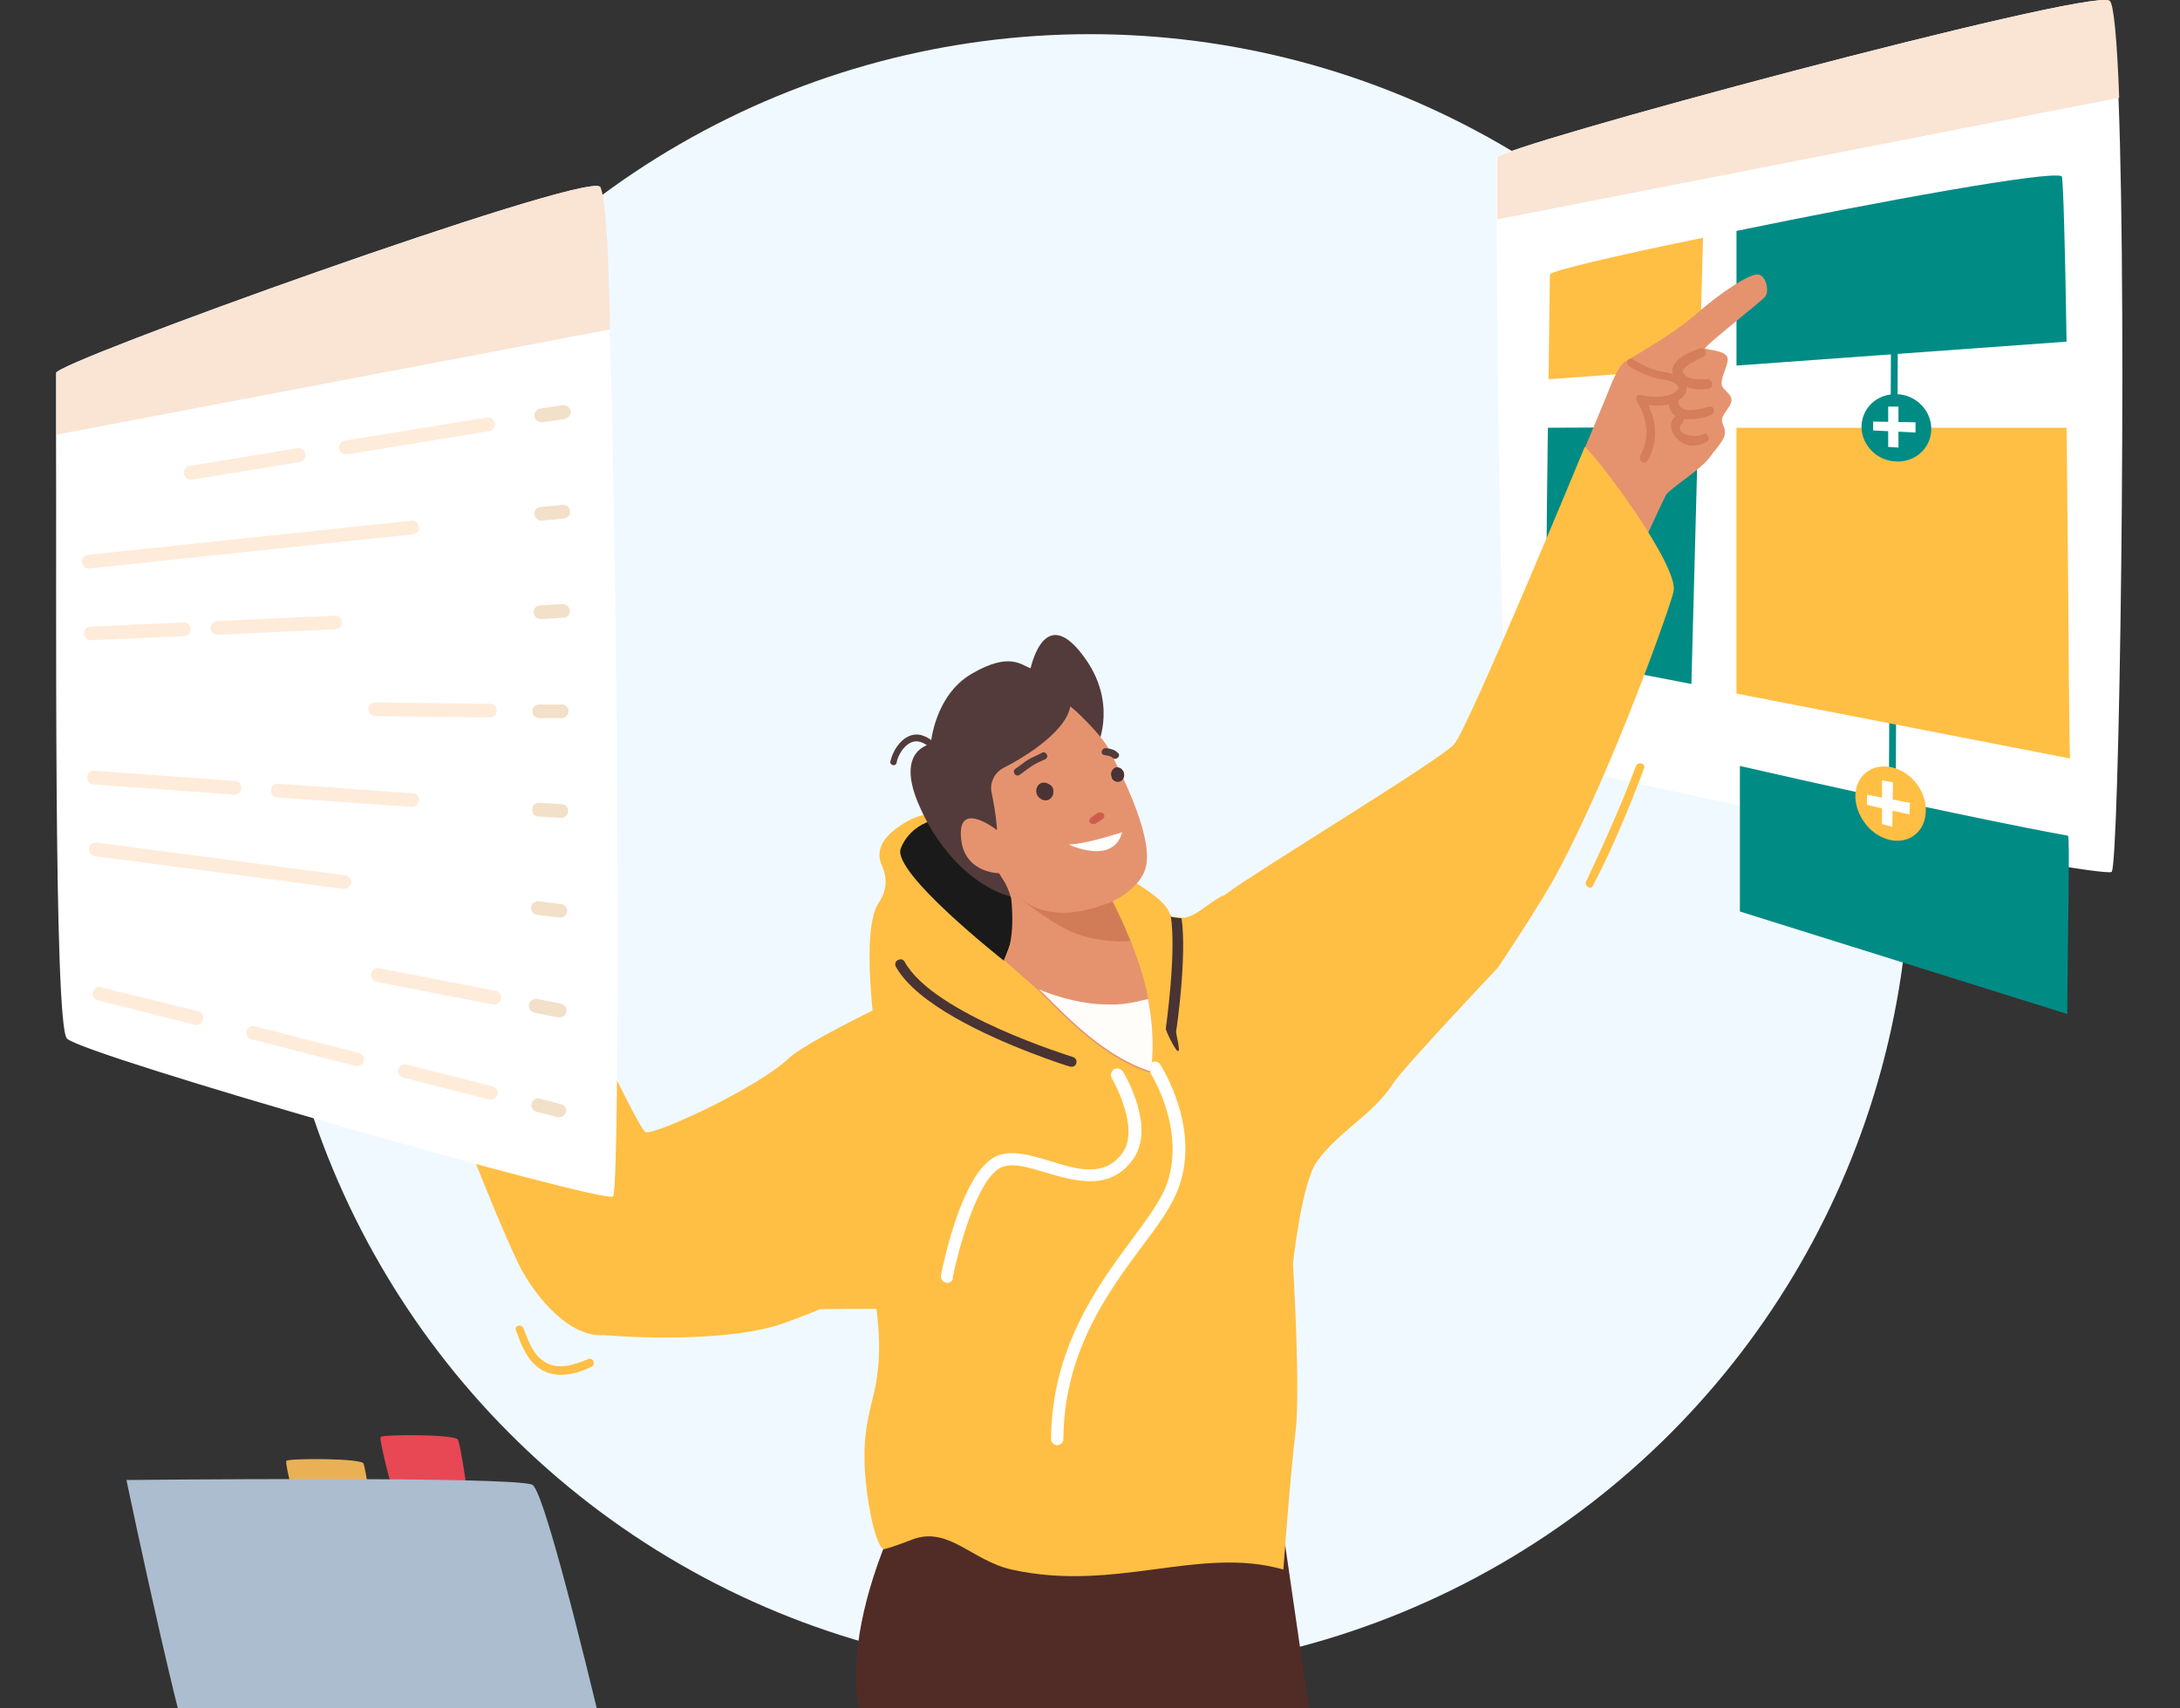 <?xml version="1.0" encoding="utf-8"?>
<!-- Generator: Adobe Illustrator 26.4.1, SVG Export Plug-In . SVG Version: 6.00 Build 0)  -->
<svg version="1.1" id="Layer_1" xmlns="http://www.w3.org/2000/svg" xmlns:xlink="http://www.w3.org/1999/xlink" x="0px" y="0px"
	 viewBox="0 0 319 250" style="enable-background:new 0 0 319 250;" xml:space="preserve">
<rect x="0" y="0" width="319" height="250" fill="#333333" stroke="none"/>
<style type="text/css">
	.st0{clip-path:url(#SVGID_00000093878941452806857280000013254233742900357017_);}
	.st1{fill:#F0F9FF;}
	.st2{fill:#FFFFFF;}
	.st3{fill:#FAE4D4;}
	.st4{fill:none;stroke:#008B85;stroke-miterlimit:10;}
	.st5{fill:#008B85;}
	.st6{fill-rule:evenodd;clip-rule:evenodd;fill:#FFBF44;}
	.st7{fill:#EFD8BC;}
	.st8{fill:#512C26;}
	.st9{fill:#FFBF44;}
	.st10{fill:#E5936F;}
	.st11{fill:#D57E5A;}
	.st12{fill:#1A1A1A;}
	.st13{fill:#493333;}
	.st14{fill:#533B3B;}
	.st15{fill:#D17C57;}
	.st16{fill:#CF5D4C;}
	.st17{fill:#FFFDF9;}
	.st18{fill:#E74854;}
	.st19{fill:#EAB055;}
	.st20{fill:#ACBDCF;}
	.st21{opacity:0.8;fill:#FFE6D0;enable-background:new    ;}
	.st22{opacity:0.8;fill:#EFD8BC;enable-background:new    ;}
</style>
<g>
	<g>
		<defs>
			<rect id="SVGID_1_" y="0" width="319" height="250"/>
		</defs>
		<clipPath id="SVGID_00000066514606815125315460000017537710413650791334_">
			<use xlink:href="#SVGID_1_"  style="overflow:visible;"/>
		</clipPath>
		<g style="clip-path:url(#SVGID_00000066514606815125315460000017537710413650791334_);">
			<circle class="st1" cx="159.5" cy="125" r="120"/>
			<g>
				<path class="st2" d="M309,127.6c-1.4,1.1-85-15.2-87.5-17.7c-2-2-2.4-56-2.5-77.8c0-5.5,0-9,0-9c-0.7-1.4,86.4-24.8,89.6-23
					c0.6,0.4,1.1,5.8,1.4,14.2C311.3,47.4,310.1,126.7,309,127.6z"/>
				<path class="st3" d="M219.1,32.1c0-5.5,0-9,0-9c-0.7-1.4,86.4-24.8,89.6-23c0.6,0.4,1.1,5.8,1.4,14.2L219.1,32.1z"/>
				<line class="st4" x1="277.2" y1="51.8" x2="276.9" y2="117.2"/>
				<path class="st5" d="M302.4,50c-0.2-13.6-0.5-24.1-0.7-24.2c-1.6-0.9-26.8,3.7-47.6,8v19.7L302.4,50z"/>
				<path class="st6" d="M248.7,53.9l0.5-19.1c-12.7,2.6-22.6,4.9-22.4,5.4c0,0-0.1,6.6-0.2,15.3L248.7,53.9z M302.4,62.6h-48.3
					v38.9l48.8,9.5c-0.1-2.7-0.2-15.2-0.3-29.9l0,0l0,0l0,0C302.5,75,302.5,68.7,302.4,62.6z"/>
				<path class="st5" d="M226.5,62.6c-0.2,14.4-0.3,30.9-0.3,33.4l21.3,4.1l1-37.6L226.5,62.6L226.5,62.6z"/>
				<path class="st7" d="M229.3,86.5C229.3,86.5,229.2,86.5,229.3,86.5l-3.1-0.2c-0.6,0-1-0.5-0.9-1.1c0-0.6,0.5-1,1.1-0.9l3,0.2
					c0.6,0,1,0.5,0.9,1.1C230.3,86.1,229.8,86.5,229.3,86.5z"/>
				<path class="st7" d="M229.8,96.1h-0.1l-3.3-0.4c-0.6-0.1-0.9-0.6-0.9-1.1c0.1-0.6,0.6-0.9,1.1-0.9l3.3,0.4
					c0.6,0.1,0.9,0.6,0.9,1.1C230.8,95.8,230.3,96.1,229.8,96.1z"/>
				<path class="st7" d="M229.8,105.7c-0.1,0-0.1,0-0.2,0l-3-0.5c-0.5-0.1-0.9-0.6-0.8-1.2c0.1-0.5,0.6-0.9,1.2-0.8l3,0.5
					c0.5,0.1,0.9,0.6,0.8,1.2C230.7,105.4,230.3,105.7,229.8,105.7z"/>
				<path class="st8" d="M143.4,220.6c0,0-10.5,33.2,9.2,40.2c19.7,7,39.7-5.5,39.7-5.5l-5.9-40.6L143.4,220.6z"/>
				<path class="st8" d="M131.9,220.7c0,0-16.2,30.9,2,41.2c18.2,10.3,40.1,1.5,40.1,1.5l1.2-41L131.9,220.7z"/>
				<path class="st9" d="M61,147.4c2.7,7.5,5.5,14.9,8.4,22.3c2,5,4,10,6.3,14.9c1.7,3.7,6.9,11.2,12.7,10.8c0,0,15.8,1.4,25.2-1.4
					c2.6-0.8,6.4-2.4,6.4-2.4s9.5-0.1,10.2,0c1.8,0.3,0.5-2.7,1.5-3.8l-3.2-40.3c0,0-10.8,5.2-13.1,7.4
					c-4.7,4.4-19.5,11.2-20.9,10.8c-1.3-0.3-16.7-34.2-16.7-34.2L61,147.4z"/>
				<path class="st10" d="M257.4,40.2c-1.2-0.4-6,2.9-9.6,6.1c-3.7,3.1-9.1,6-10.1,6.7s-2,3.4-2.6,4.9c-0.5,1.2-3,7.3-4.2,10
					c2.7,4.8,5.4,9.5,8.4,14.1c2.1-4.5,4.3-9.3,4.5-9.6c0.7-1,5-3.6,6.4-5.5s2.6-2.9,2.1-4.3c-0.5-1.3-0.5-1.3,0.6-2.9
					c1.1-1.6,0-2-0.8-3c-0.7-1,0.9-3.2,0.7-4.3s-3-1.2-3.3-1.4s8.4-7,8.8-7.6C258.9,42.7,258.5,40.5,257.4,40.2z"/>
				<path class="st11" d="M240.3,67.6c0.3,0.2,0.6,0.1,0.8-0.2c1.9-3.3,0.9-6.5,0.1-8.1c0.9,0.1,2.3,0.2,3.5-0.3
					c1.4-0.5,2.2-1.3,2.1-2.3c-0.1-1.2-1.4-2-3.5-2.3s-4.3-1.8-4.3-1.8c-0.3-0.2-0.6-0.1-0.8,0.1c-0.2,0.3-0.1,0.6,0.1,0.8
					c0.1,0.1,2.5,1.7,4.9,2c1.7,0.2,2.4,0.9,2.4,1.2s-0.4,0.7-1.3,1.1c-1.9,0.6-4.1,0-4.2,0c-0.2-0.1-0.5,0-0.6,0.2s-0.1,0.5,0,0.7
					s2.8,4,0.5,8C239.9,67.1,240,67.5,240.3,67.6L240.3,67.6z"/>
				<path class="st11" d="M248.7,51c0.8-0.3,1.3,0.8,0.6,1.2c-0.6,0.3-3.3,1.4-3,2.3c0.4,1.1,2.5,1.1,3.4,1c0.9-0.2,1.2,1.3,0.3,1.4
					c-1.7,0.3-4.3-0.1-5.1-1.9C243.9,52.9,247.2,51.5,248.7,51z"/>
				<path class="st11" d="M245.6,58.6c-0.1,2.2,3.2,1.3,4.5,0.9c0.7-0.2,1,0.9,0.4,1.2c-1.1,0.5-2.8,0.8-4.1,0.6
					c0,0.2-0.1,0.4-0.2,0.6c-1.2,1.3,0.7,1.9,1.7,1.9c0.9,0,0.6,0,1.4-0.3c0.7-0.2,1,0.9,0.4,1.2c-1.4,0.7-2.7,0.7-3.7,0
					c-1.4-0.9-2.1-2.8-0.8-3.8c-0.7-0.4-1.1-1.2-1-2.4C244.2,57.5,245.6,57.6,245.6,58.6z"/>
				<path class="st12" d="M69.8,134.7c0,0-10.5,11.6-8.7,12.7c1.7,1,10.1-6.1,11.9-7.9C74.8,137.7,69.8,134.7,69.8,134.7z"/>
				<path class="st10" d="M49,100.1c1.2-0.4,6,2.9,9.6,6.1c3.7,3.1,9.1,6,10.1,6.7s2,3.4,2.6,4.9c0.5,1.2,5.7,11.1,6.9,13.8
					c0,0,0.7,3.7-10,12.1c-2.1-4.5-5.4-11-5.7-11.4c-0.7-1-5-3.6-6.4-5.5c-1.4-1.9-2.6-2.9-2.1-4.3c0.5-1.3,0.5-1.3-0.6-2.9
					s0-2,0.8-3c0.7-1-0.9-3.2-0.7-4.3c0.2-1.1,3-1.2,3.3-1.4c0.3-0.2-8.4-7-8.8-7.6C47.4,102.7,47.8,100.5,49,100.1z"/>
				<path class="st11" d="M66,127.6c-0.3,0.2-0.6,0.1-0.8-0.2c-1.9-3.3-0.9-6.5-0.1-8.1c-0.9,0.1-2.3,0.2-3.5-0.3
					c-1.4-0.5-2.2-1.3-2.1-2.3c0.1-1.2,1.4-2,3.5-2.3s4.3-1.8,4.3-1.8c0.3-0.2,0.6-0.1,0.8,0.1c0.2,0.3,0.1,0.6-0.1,0.8
					c-0.1,0.1-2.5,1.7-4.9,2c-1.7,0.2-2.4,0.9-2.4,1.2c0,0.3,0.4,0.7,1.3,1.1c1.9,0.6,4.1,0,4.2,0c0.2-0.1,0.5,0,0.6,0.2
					s0.1,0.5,0,0.7s-2.8,4-0.5,8C66.4,127.1,66.3,127.4,66,127.6L66,127.6z"/>
				<path class="st11" d="M57.6,110.9c-0.8-0.3-1.3,0.8-0.6,1.2c0.6,0.3,3.3,1.4,3,2.3c-0.4,1.1-2.5,1.1-3.4,1
					c-0.9-0.2-1.2,1.3-0.3,1.4c1.7,0.3,4.3-0.1,5.1-1.9C62.4,112.9,59.1,111.4,57.6,110.9z"/>
				<path class="st11" d="M60.7,118.5c0.1,2.2-3.2,1.3-4.5,0.9c-0.7-0.2-1,0.9-0.4,1.2c1.1,0.5,2.8,0.8,4.1,0.6
					c0,0.2,0.1,0.4,0.2,0.6c1.2,1.3-0.7,1.9-1.7,1.9c-0.9,0-0.6,0-1.4-0.3c-0.7-0.2-1,0.9-0.4,1.2c1.4,0.7,2.7,0.7,3.7,0
					c1.4-0.9,2.1-2.8,0.8-3.8c0.7-0.4,1.1-1.2,1-2.4C62.1,117.5,60.7,117.6,60.7,118.5z"/>
				<path class="st9" d="M231.9,65.4c0,0-17,41.1-19.1,43.5c-2,2.3-28.8,18.5-33.2,21.8c-0.2,0.1-0.3,0.2-0.4,0.3
					c-0.1,0.1-0.2,0.1-0.3,0.1c-2.1,1-4.2,3.4-6.1,3.2c-0.9-0.1-1.5-0.2-1.5-0.2s0-0.1-0.1-0.3l0,0c-0.6-1.9-3.5-4-11.7-8.4
					c-12.1-6.4-21.7-8.3-27.1-5c-3.8,2.3-4.2,4.4-3.3,6.4c0.8,1.8,0.6,3.7-0.5,5.3c-2.8,4-0.4,20.1-0.4,20.1s-0.7-0.4-1.8-1.1
					c-1.7,9-3.7,15.5-5.5,24.5c2.3,1.5,4.3,2.9,5.2,5.6c1.1,3.5,1.4,5.8,2,9.4c0.7,4.4,0.8,8.9-0.2,13.2c-0.8,3.3-1.5,6-1.4,10
					c0.1,5.2,1.7,13.3,3,12.9c1.5-0.4,2.9-1,4.3-1.5c5.1-1.7,8.5,3.2,14.2,4.5c15.2,3.4,27.5-3.5,39.8,0c0,0,0.9-12.8,1.8-20.4
					c0.7-6.2-0.4-24.4-0.4-24.4s1.3-11.9,3.5-14.9c3.1-4.4,8.3-6.9,11.2-11.5c1.4-2.2,15.3-16.9,15.3-16.9s6.2-9.2,8.8-14.1
					c8.2-15.4,16.7-39.5,16.9-41C245.6,82.8,234.2,67.4,231.9,65.4z"/>
				<path class="st13" d="M150.9,154.1c-6.5-2.5-16.7-7.1-19.8-12.6c-0.2-0.4-0.1-0.8,0.3-1s0.8-0.1,1,0.3
					c4.3,7.7,24.4,13.8,24.6,13.9c0.4,0.1,0.6,0.5,0.5,0.9s-0.5,0.6-0.9,0.5C156.2,156,154,155.3,150.9,154.1z"/>
				<path class="st13" d="M172.4,153.8h-0.1c-0.3-0.1-1.8-3-1.7-3.3c0-0.1,1.6-11.2,0.7-16.6c0.1,0.2,0.1,0.3,0.1,0.3
					s0.6,0.1,1.5,0.2c0.8,5.4-0.7,16.2-0.8,16.5C172,151.1,172.8,153.9,172.4,153.8z"/>
				<path class="st2" d="M138.9,187.7c-0.2,0.1-0.3,0.1-0.5,0c-0.5-0.1-0.8-0.6-0.7-1.1c0.3-1.5,3-14.8,7.9-17.3
					c2.2-1.1,5-0.3,8,0.6c4.1,1.3,8,2.4,10.6-1.1c1.4-1.9,1-4.7,0.3-6.8c-0.7-2.3-1.8-4.2-1.8-4.2c-0.3-0.4-0.1-1,0.3-1.3
					c0.4-0.3,1-0.1,1.3,0.3c0.2,0.3,5,8.3,1.4,13c-3.4,4.6-8.6,3-12.7,1.8c-2.6-0.8-5-1.5-6.6-0.7c-3.5,1.8-6.2,12.2-7,16.1
					C139.5,187.3,139.2,187.6,138.9,187.7z"/>
				<path class="st2" d="M169.8,155.8c-0.3-0.4-0.8-0.6-1.3-0.3s-0.6,0.8-0.3,1.3c0.1,0.1,5.7,8.9,2.3,17.1
					c-0.9,2.1-2.7,4.6-4.8,7.4c-5.1,6.9-11.8,16-11.9,29.3c0,0.5,0.4,0.9,0.9,0.9l0,0c0.5,0,0.9-0.4,0.9-0.9
					c0.1-12.8,6.6-21.6,11.6-28.3c2.2-2.9,4-5.4,5-7.8C176,165.5,170,156.2,169.8,155.8z"/>
				<path class="st12" d="M146.9,140.6c0,0-16.4-12.9-15.1-16.4c1.3-3.5,5.6-5.4,9.4-3.9c3.8,1.4,10.2,8.6,10.2,8.6L146.9,140.6z"/>
				<path class="st14" d="M160.7,108.8c0,0,2.8-6.1-2.1-12.7c-4.9-6.7-7.1-1.1-7.8,1.7c-1.4-0.5-3.1-2.4-8.6,0.8
					c-5.5,3.2-6,10.3-6,10.3s-5.4,0.8-1.6,9.2c3.9,8.8,10.6,13.1,15,13.4C152.1,131.7,160.7,108.8,160.7,108.8z"/>
				<path class="st10" d="M168.3,157c-6.7-2.1-12.2-7.9-15.8-11.5l-0.6-0.6l-5-4.4c0.4-0.7,0.7-1.5,0.9-2.4c0.4-1.9,0.4-4.1,0.2-6.3
					c-0.2-2.5-5.5-10.2-5.5-10.2s6.9,2.5,10.8,4.9c2.6,1.7,5.4,3.4,7.4,4.7c1.5,0.9,1.5-0.2,1.6-0.1c0.1,0.2,1.1,2.1,1.2,2.3
					c0.8,1.5,1.4,3,2,4.4c0.9,2.3,1.6,4.4,2.1,6.4C169.5,152.2,168.3,157,168.3,157z"/>
				<path class="st14" d="M130.7,112L130.7,112c-0.3-0.1-0.5-0.3-0.4-0.6c0.2-0.8,0.5-1.5,1-2.2c0.8-1.1,1.7-1.6,2.6-1.7
					c1.5-0.1,2.7,1.1,2.7,1.1c0.2,0.2,0.2,0.5,0,0.7s-0.5,0.2-0.7,0c0,0-0.9-0.9-2-0.8c-0.7,0.1-1.3,0.5-1.9,1.3
					c-0.4,0.6-0.7,1.2-0.8,1.8C131.2,111.9,130.9,112,130.7,112z"/>
				<path class="st15" d="M165.4,137.7c-1.7,0.3-6.1-0.1-9-1.5c-3.7-1.8-8.1-5.5-8.1-5.5l12.5,0.5c1.5,0.9,1.5-0.2,1.6-0.1
					C163.5,133.2,164.8,136.2,165.4,137.7z"/>
				<path class="st10" d="M162.5,110.1c0.7,1.5,6.3,11.8,5.2,16.7c-0.6,2.6-3.5,4.6-5.6,5.4c-6.5,2.5-12.3,1.9-15.9-4.4
					c0,0-5.7,0-5.6-6c0.1-4.4,5.3-0.3,5.3-0.3s-0.1-2.2-0.8-5.5c-0.3-1.4,0.4-2.9,1.7-3.6c4-2,9.3-5.7,9.8-9
					C156.7,103.3,161.4,107.6,162.5,110.1z"/>
				<path class="st16" d="M161.5,119.1c-0.2-0.2-0.6-0.3-0.9-0.1c-0.3,0.2-0.6,0.4-0.9,0.6c-0.3,0.2-0.4,0.6-0.2,0.8
					c0.2,0.2,0.6,0.3,0.9,0.1c0.3-0.2,0.6-0.4,0.9-0.6C161.6,119.7,161.7,119.4,161.5,119.1z"/>
				<path class="st14" d="M152.4,110.2c-0.7,0.4-1.3,0.6-2,1c-0.6,0.4-1.2,0.9-1.8,1.3s0,1.3,0.6,0.9s1.2-0.9,1.8-1.3s1.3-0.7,2-1
					C153.6,110.7,153,109.8,152.4,110.2z"/>
				<path class="st14" d="M163.6,110.2c-0.5-0.5-1-0.6-1.7-0.7s-1,0.9-0.3,1c0.4,0.1,0.9,0.1,1.2,0.4
					C163.3,111.4,164.1,110.6,163.6,110.2z"/>
				<path class="st2" d="M156.4,123.6c2.7-0.1,7.8-1.8,7.8-1.8C162.9,126.7,156.4,123.6,156.4,123.6z"/>
				<path class="st17" d="M168,146.2c-1.9,0.5-3.9,0.9-5.9,0.8c-3.4,0-6.9-0.9-10.1-2.2l0.6,0.5c3.6,3.6,9.1,9.4,15.8,11.5
					C168.3,157,169.3,153,168,146.2z"/>
				<path class="st8" d="M161.3,334.1c13.1-11,24-14.6,27-27.1c2.9-12.1-20.8-62.4-23-66.7c-9.3-2.5-20.4-5.3-29.7-7.8
					c-1.3-0.4-2.7-0.7-4-1.1c-2.2,7.4-4.1,15.3-3.5,19c1.4,7.8,25.3,49.9,25.8,51.3s-49.1,34.9-53.1,41s24.5,18.9,24.5,18.9
					S148.2,345.1,161.3,334.1z"/>
				<path class="st13" d="M154,115.2c-0.5-0.7-1.7-1-2.2-0.1c-0.8,1.5,1.4,2.9,2.2,1.4C154.2,116.1,154.2,115.6,154,115.2z"/>
				<path class="st13" d="M163.3,112.3c-0.6,0.2-0.9,0.9-0.6,1.5c0,0,0,0,0,0.1c0.2,0.4,0.7,0.6,1.1,0.5c0.4-0.1,0.7-0.5,0.7-0.9
					c0,0,0,0,0-0.1C164.5,112.7,163.9,112.2,163.3,112.3z"/>
				<path class="st18" d="M57.5,218.4c0,0-2.1-7.8-1.8-8.1c0.4-0.4,11-0.4,11.3,0.4c0.4,0.7,1.4,7.8,1.4,7.8L57.5,218.4L57.5,218.4z
					"/>
				<path class="st19" d="M43.7,221.9c0,0-2.1-7.8-1.8-8.1c0.4-0.4,11-0.4,11.3,0.4s1.4,7.8,1.4,7.8L43.7,221.9L43.7,221.9z"/>
				<path class="st20" d="M125,260.8c0,1.1-31.8,5-34.3,5s-58.4-1.8-60.5-2.5s-11.7-46.7-11.7-46.7s56.8-0.6,59.4,0.7
					c2,1,10.2,35.9,11.5,41.4v0.1c0.1,0.4,0.1,0.6,0.1,0.6s25.9,0.3,33.4,1C124.3,260.5,125,260.7,125,260.8z"/>
				<path class="st2" d="M89.7,175.1c-1.4,1.1-77.4-20.6-79.9-23.1c-2-2-1.5-66.6-1.6-88.4c0-5.5,0-9,0-9
					c-0.7-1.4,76.3-29.1,79.5-27.3l0,0c0.1,0.1,0.2,0.2,0.2,0.5c0.5,1.5,0.9,6.6,1.1,13.8c0.1,2,0.1,4.2,0.2,6.6
					C90.5,86.2,90.8,174.3,89.7,175.1z"/>
				<path class="st3" d="M8.3,63.6c0-5.5,0-9,0-9c-0.7-1.4,76.3-29.1,79.5-27.3l0,0c0.1,0.1,0.1,0.2,0.2,0.5
					c0.5,1.5,0.9,6.6,1.1,13.8c0.1,2,0.1,4.2,0.2,6.6L8.3,63.6z"/>
				<path class="st21" d="M27.9,70.2c-0.5,0-0.9-0.4-1-0.8c-0.1-0.5,0.3-1.1,0.8-1.2l15.8-2.6c0.5-0.1,1.1,0.3,1.2,0.8
					c0.1,0.5-0.3,1.1-0.8,1.2l-15.8,2.6C28,70.2,28,70.2,27.9,70.2z"/>
				<path class="st21" d="M50.6,66.5c-0.5,0-0.9-0.4-1-0.8c-0.1-0.5,0.3-1.1,0.8-1.2l20.8-3.4c0.5-0.1,1.1,0.3,1.2,0.8
					s-0.3,1.1-0.8,1.2l-20.8,3.4C50.7,66.5,50.6,66.5,50.6,66.5z"/>
				<path class="st22" d="M79.2,61.8c-0.5,0-0.9-0.4-1-0.8c-0.1-0.5,0.3-1.1,0.8-1.2l3.3-0.5c0.5-0.1,1.1,0.3,1.2,0.8
					s-0.3,1.1-0.8,1.2l-3.3,0.5C79.3,61.8,79.3,61.8,79.2,61.8z"/>
				<path class="st21" d="M13,83.2c-0.5,0-0.9-0.4-1-0.9c-0.1-0.6,0.3-1,0.9-1.1l47.3-5c0.6-0.1,1,0.3,1.1,0.9s-0.3,1-0.9,1.1
					L13,83.2C13.1,83.2,13.1,83.2,13,83.2z"/>
				<path class="st22" d="M79.2,76.2c-0.5,0-0.9-0.4-1-0.9c-0.1-0.6,0.3-1,0.9-1.1l3.2-0.3c0.6-0.1,1,0.3,1.1,0.9
					c0.1,0.5-0.3,1-0.9,1.1L79.2,76.2C79.2,76.2,79.2,76.2,79.2,76.2z"/>
				<path class="st21" d="M13.3,93.7c-0.5,0-1-0.4-1-1s0.4-1,1-1l13.6-0.6c0.6,0,1,0.4,1,1s-0.4,1-1,1L13.3,93.7L13.3,93.7z"/>
				<path class="st21" d="M31.8,92.9c-0.5,0-1-0.4-1-1s0.4-1,1-1L49,90.1c0.6,0,1,0.4,1,1s-0.4,1-1,1L31.8,92.9L31.8,92.9z"/>
				<path class="st22" d="M79.1,90.6c-0.5,0-1-0.4-1-1s0.4-1,1-1l3.2-0.2c0.6,0,1,0.4,1.1,1c0,0.6-0.4,1-1,1L79.1,90.6L79.1,90.6z"
					/>
				<path class="st21" d="M71.7,105L71.7,105l-16.8-0.2c-0.6,0-1-0.5-1-1c0-0.6,0.5-1,1-1l16.8,0.2c0.6,0,1,0.5,1,1
					S72.2,105,71.7,105z"/>
				<path class="st22" d="M82.2,105.1L82.2,105.1h-3.3c-0.6,0-1-0.5-1-1c0-0.6,0.5-1,1-1l0,0h3.3c0.6,0,1,0.5,1,1
					S82.7,105.1,82.2,105.1z"/>
				<path class="st21" d="M34.3,116.3C34.3,116.3,34.2,116.3,34.3,116.3l-20.6-1.5c-0.6,0-1-0.5-0.9-1.1c0-0.6,0.5-1,1.1-0.9
					l20.5,1.5c0.6,0,1,0.5,0.9,1.1C35.3,115.9,34.8,116.3,34.3,116.3z"/>
				<path class="st21" d="M60.3,118.1C60.2,118.1,60.2,118.1,60.3,118.1l-19.7-1.4c-0.6,0-1-0.5-0.9-1.1c0-0.6,0.5-1,1.1-0.9
					l19.6,1.4c0.6,0,1,0.5,0.9,1.1C61.2,117.7,60.8,118.1,60.3,118.1z"/>
				<path class="st22" d="M82.1,119.7C82.1,119.7,82,119.7,82.1,119.7l-3.3-0.2c-0.6,0-1-0.5-0.9-1.1c0-0.6,0.5-1,1.1-0.9l3.2,0.2
					c0.6,0,1,0.5,0.9,1.1C83.1,119.3,82.6,119.7,82.1,119.7z"/>
				<path class="st21" d="M50.4,130.1L50.4,130.1l-36.5-4.8c-0.6-0.1-0.9-0.6-0.9-1.1c0.1-0.6,0.6-0.9,1.1-0.9l36.4,4.8
					c0.6,0.1,0.9,0.6,0.9,1.1C51.3,129.7,50.9,130.1,50.4,130.1z"/>
				<path class="st22" d="M82,134.3L82,134.3l-3.4-0.4c-0.6-0.1-0.9-0.6-0.9-1.1c0.1-0.6,0.6-0.9,1.1-0.9l3.3,0.4
					c0.6,0.1,0.9,0.6,0.9,1.1C82.9,133.9,82.5,134.3,82,134.3z"/>
				<path class="st21" d="M72.3,147c-0.1,0-0.1,0-0.2,0l-17-3.3c-0.5-0.1-0.9-0.6-0.8-1.2c0.1-0.5,0.6-0.9,1.2-0.8l17,3.3
					c0.5,0.1,0.9,0.6,0.8,1.2C73.2,146.7,72.8,147,72.3,147z"/>
				<path class="st22" d="M81.9,148.9c-0.1,0-0.1,0-0.2,0l-3.5-0.7c-0.5-0.1-0.9-0.6-0.8-1.2c0.1-0.5,0.6-0.9,1.2-0.8l3.5,0.7
					c0.5,0.1,0.9,0.6,0.8,1.2C82.8,148.5,82.4,148.9,81.9,148.9z"/>
				<path class="st21" d="M28.8,150c-0.1,0-0.2,0-0.2,0l-14.3-3.6c-0.5-0.1-0.9-0.7-0.7-1.2c0.1-0.5,0.7-0.9,1.2-0.7L29,148
					c0.5,0.1,0.9,0.7,0.7,1.2C29.6,149.7,29.2,150,28.8,150z"/>
				<path class="st21" d="M52.3,156c-0.1,0-0.2,0-0.3,0l-15.2-3.9c-0.5-0.1-0.9-0.7-0.7-1.2c0.1-0.5,0.7-0.9,1.2-0.7l15.2,3.9
					c0.5,0.1,0.9,0.7,0.7,1.2C53.2,155.7,52.8,156,52.3,156z"/>
				<path class="st21" d="M71.8,160.9c-0.1,0-0.2,0-0.3,0L59,157.7c-0.5-0.1-0.9-0.7-0.7-1.2c0.1-0.5,0.7-0.9,1.2-0.7l12.6,3.2
					c0.5,0.1,0.9,0.7,0.7,1.2C72.7,160.6,72.3,160.9,71.8,160.9z"/>
				<path class="st22" d="M81.8,163.5c-0.1,0-0.2,0-0.2,0l-3.1-0.8c-0.5-0.1-0.9-0.7-0.7-1.2c0.1-0.5,0.7-0.9,1.2-0.7l3.1,0.8
					c0.5,0.1,0.9,0.7,0.7,1.2C82.7,163.2,82.3,163.5,81.8,163.5z"/>
				<path class="st9" d="M239.4,112.1c-2.2,5.8-4.7,11.4-7.3,16.9c-0.3,0.7,0.7,1.3,1,0.6c2.9-5.5,5.3-11.4,7.5-17.2
					C240.8,111.7,239.7,111.4,239.4,112.1z"/>
				<path class="st9" d="M86.1,198.9c-2,0.8-4.4,1.7-6.4,0.4c-1.7-1-2.4-3.1-3.1-4.9c-0.3-0.7-1.4-0.4-1.1,0.3
					c0.8,2.2,1.7,4.6,3.8,5.8c2.3,1.3,5.1,0.6,7.3-0.5C87.2,199.7,86.8,198.6,86.1,198.9z"/>
			</g>
		</g>
	</g>
</g>
<path class="st5" d="M302.5,148.4c0.1-13.8,0.4-26,0.1-26.1c-4.7-0.8-24-4.7-48-10.2v21.3L302.5,148.4z"/>
<g>
	<path class="st9" d="M281.8,118.9c-0.2,3.2-2.9,4.8-5.7,3.9c-2.6-0.8-4.5-3.5-4.6-6.1c-0.1-2.7,1.9-4.8,4.7-4.5
		C279.3,112.5,282,115.6,281.8,118.9z"/>
	<g>
		<polygon class="st2" points="279.4,119.2 273.2,117.8 273.2,116.3 279.5,117.5 		"/>
		<polygon class="st2" points="275.4,120.6 275.4,114.2 277,114.5 276.9,121 		"/>
	</g>
</g>
<g>
	<path class="st5" d="M282.6,62.6c0.1,3-2.5,5.3-5.6,4.9c-2.7-0.3-4.7-2.7-4.6-5.2c0.1-2.5,2.1-4.5,4.7-4.6
		C279.9,57.5,282.5,59.7,282.6,62.6z"/>
	<g>
		<polygon class="st2" points="280.3,63.3 274.1,63 274.1,61.7 280.3,61.8 		"/>
		<polygon class="st2" points="276.3,65.4 276.3,59.5 277.8,59.5 277.8,65.5 		"/>
	</g>
</g>
</svg>
